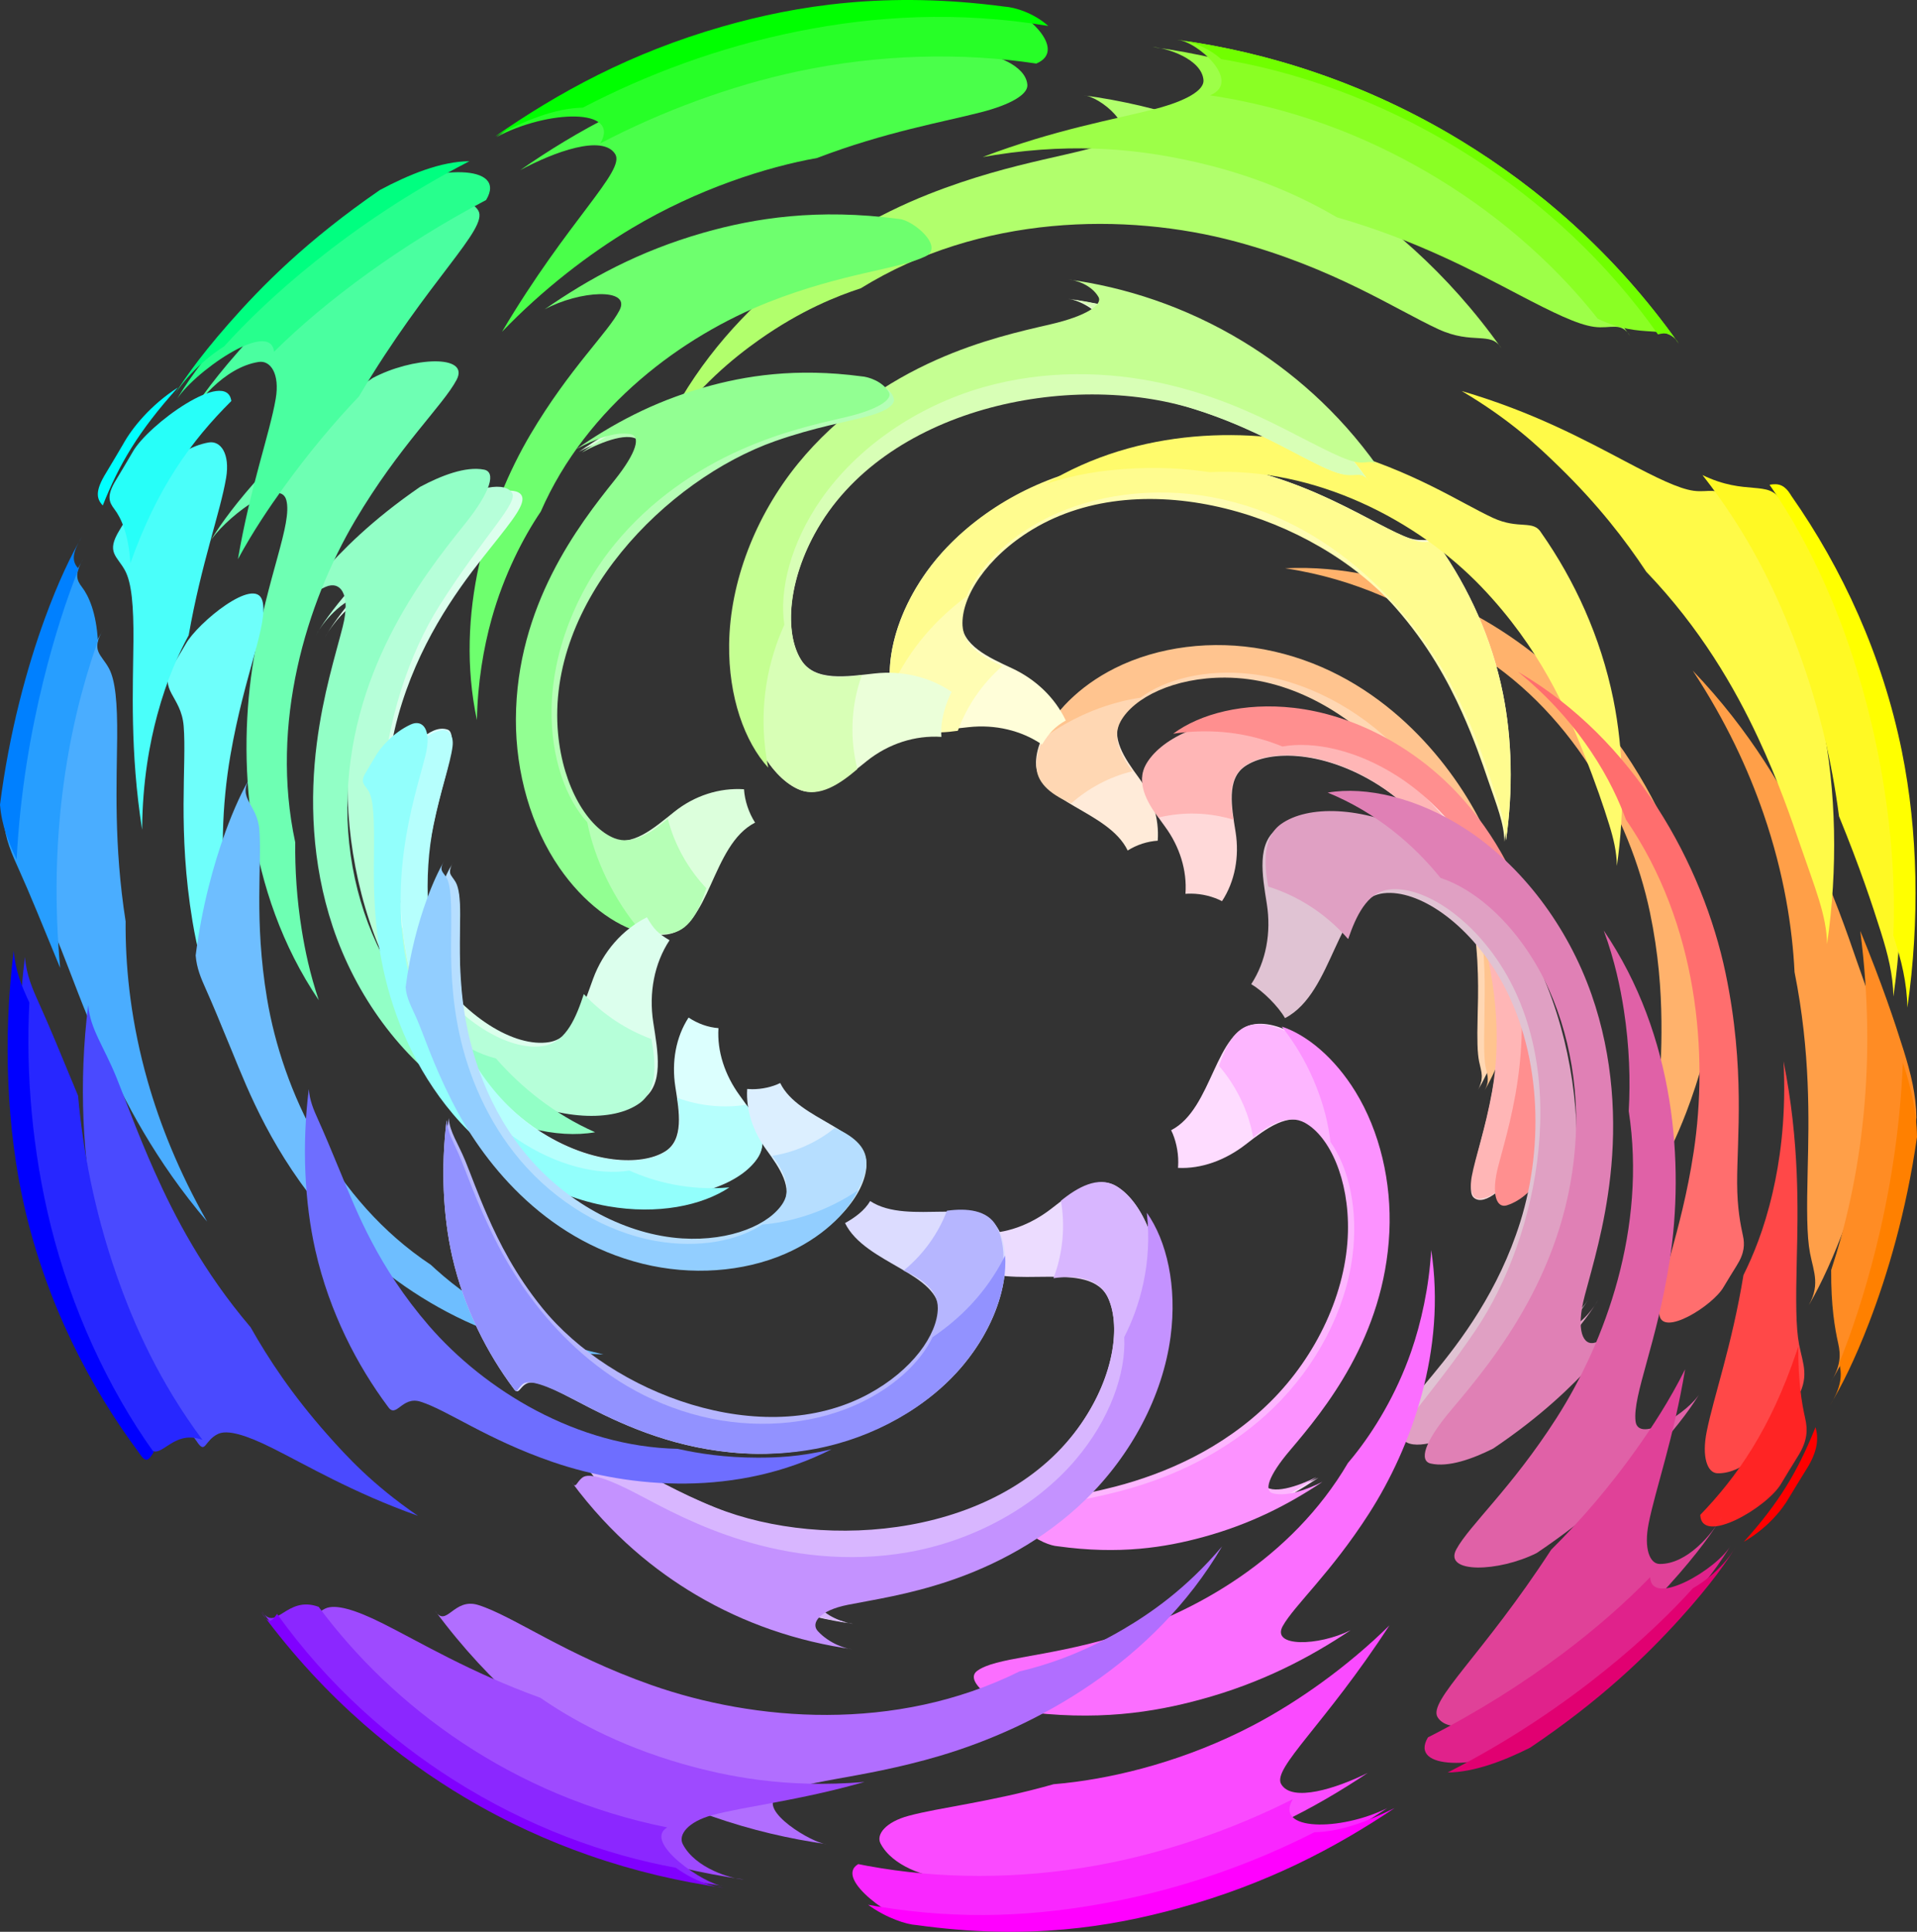<?xml version="1.0" encoding="utf-8"?>
<!DOCTYPE svg PUBLIC "-//W3C//DTD SVG 1.1//EN" "http://www.w3.org/Graphics/SVG/1.1/DTD/svg11.dtd">
<svg version="1.1" id="Layer_1" xmlns="http://www.w3.org/2000/svg" xmlns:xlink="http://www.w3.org/1999/xlink" x="0px" y="0px"
	 viewBox="0 0 1554.966 1566.628" enable-background="new 0 0 1554.966 1566.628" xml:space="preserve">
<rect x="0" y="0" width="1554.966" height="1566.628" fill="#333333" stroke="none"/>
<g>
	<g>
		<g>
			<path fill="#FFEBD9" d="M939.083,681.788c1.346-18.032-4.503-36.264-15.523-51.334
				c-11.163-15.256-23.5-32.765-14.154-48.406c5.942-9.913,17.924-19.151,34.019-25.56
				c19.385-7.707,43.885-10.928,70.188-7.62c60.884,7.705,119.615,51.334,151.312,107.49
				c26.697,47.38,33.171,95.688,34.192,132.403c0.831,30.157-1.159,50.78,0.024,63.767
				c1.169,12.827,6.792,19.67-0.722,31.484c4.464-7.263,10.049-18.378,15.866-33.51
				c7.385-19.232,15.051-44.819,19.373-75.078c-0.258-16.283-6.019-31.579-14.893-55.455
				c-6.371-17.127-15.347-41.72-33.152-71.355c-20.241-33.662-52.612-72.085-100.118-97.36
				c-54.201-28.783-123.026-34.106-176.052-10.563c-42.834,19.068-68.616,52.657-69.106,77.502
				c-0.548,32.376,58.669,38.893,74.382,71.547c7.339-4.664,16.111-7.462,24.351-7.957
				C939.074,681.786,939.079,681.787,939.083,681.788z"/>
			<path fill="#FFD7B3" d="M918.643,625.453c-9.299-12.172-16.944-27.101-9.707-40.352
				c10.553-19.252,43.148-35.769,84.981-35.589c100.967,0.564,185.31,104.694,200.442,194.042
				c5.713,33.862,4.687,61.878,4.18,82.629c-0.4,16.374-0.231,27.558,1.252,34.755
				c1.706,8.297,4.717,14.182-1.738,24.329c4.455-7.248,10.029-18.341,15.834-33.442
				c7.37-19.193,15.021-44.727,19.333-74.925c-0.217-13.431-5.359-25.895-11.901-44.902
				c-4.338-12.603-9.862-28.765-18.737-48.354c-10.075-22.227-24.511-48.749-47.734-75.109
				c-58.665-66.49-181.118-105.842-262.685-56.795c-33.74,20.346-52.274,49.363-51.485,70.228
				c0.576,14.614,14.348,23.497,28.262,29.547c13.516-12.062,31.174-21.67,49.692-26.067
				C918.636,625.45,918.64,625.452,918.643,625.453z"/>
			<path fill="#FFC48F" d="M925.086,565.805c19.934-14.843,52.706-23.462,89.764-19.206
				c43.261,5,87.457,27.76,120.395,62.299c30.608,32.137,49.379,71.238,59.016,107.812
				c8.985,34.153,10.175,64.329,10.049,88.451c-0.171,31.251-1.33,50.337,0.861,60.626
				c1.405,6.586,3.538,11.45-1.732,19.737c4.511-7.34,10.156-18.574,16.035-33.866
				c7.463-19.437,15.211-45.295,19.578-75.876c-0.182-11.455-3.611-21.923-8.008-35.034
				c-5.82-17.349-13.559-43.784-32.773-79.538c-27.142-50.446-84.013-117.751-172.762-134.548
				c-42.282-7.962-86.317-2.261-121.129,15.193c-29.72,14.925-50.408,36.767-58.871,57.376
				c26.322-19.613,55.469-29.893,79.566-33.418C925.079,565.81,925.083,565.808,925.086,565.805z"/>
			<path fill="#FFB26C" d="M1190.637,525.394c83.184,48.318,131.522,137.325,147.677,214.388
				c14.143,67.663,8.072,117.94,8.218,149.495c0.083,18.032,2.453,29.489,4.148,37.314
				c1.26,5.826,1.258,12.157-4.495,21.2c6.063-9.866,13.65-24.964,21.552-45.518
				c10.031-26.124,20.445-60.879,26.315-101.982c-0.196-12.473-2.915-23.915-6.736-36.203
				c-4.679-15.042-11.325-34.655-22.211-61.826c-14.417-35.956-37.177-89.137-87.759-142.03
				c-54.895-57.328-143.157-103.693-234.919-99.391c29.954,4.595,55.415,12.649,76.866,21.751
				c30.208,12.828,54.05,28.665,71.321,42.788C1190.621,525.385,1190.629,525.389,1190.637,525.394z"/>
			<path fill="#FF9F48" d="M1455.653,788.384c13.009,65.03,11.627,119.579,10.651,160.036
				c-0.774,32.03-0.805,53.864,1.89,67.844c3.043,15.806,9.022,26.639-2.92,45.41
				c8.095-13.171,18.224-33.328,28.772-60.768c13.392-34.877,27.294-81.275,35.131-136.148
				c-0.398-24.966-10.199-48.242-22.796-84.722c-8.406-24.34-19.205-55.738-37.016-93.611
				c-20.178-42.883-49.459-93.714-96.309-142.58c26.851,40.8,44.87,79.725,57.335,115.835
				c17.029,49.377,23.515,93.573,25.253,128.664C1455.647,788.358,1455.65,788.371,1455.653,788.384z"/>
			<path fill="#FF8C24" d="M1485.341,1029.992c-0.177,29.085,2.998,47.418,5.717,59.478
				c1.99,8.836,2.363,18.108-6.229,31.614c8.824-14.358,19.867-36.332,31.366-66.246
				c14.599-38.021,29.755-88.602,38.298-148.421c-0.281-18.762-4.514-35.968-10.402-54.719
				c-7.273-23.152-17.532-53.92-35.132-96.748c7.04,55.159,6.986,104.127,2.786,147.794
				c-4.892,50.74-15.059,92.706-26.402,127.248C1485.341,1029.993,1485.341,1029.992,1485.341,1029.992z"/>
			<path fill="#FF8000" d="M1491.812,1105.539c2.511,8.766,2.043,19.188-7.451,34.103
				c8.944-14.553,20.136-36.825,31.79-67.144c14.796-38.535,30.157-89.801,38.814-150.429
				c-0.287-20.882-4.734-39.827-11.443-60.36c-2.398,57.256-11.239,107.885-21.923,150.756
				c-9.65,38.67-20.231,69.367-29.791,93.079C1491.81,1105.543,1491.811,1105.541,1491.812,1105.539z"/>
		</g>
		<g>
			<path fill="#FFFED9" d="M864.499,584.278c-8.711-18.442-24.368-33.349-43.423-42.234
				c-19.37-9.024-41.146-18.695-41.355-38.452c-0.236-27.248,27.988-64.796,75.471-86.458
				c59.094-26.891,136.589-21.67,198.012,10.456c53.904,28.247,90.822,71.697,113.87,109.932
				c20.294,33.694,30.467,61.739,37.683,81.266c10.024,27.149,16.541,44.403,16.852,62.643
				c5.802-40.438,4.975-82.143-2.557-119.366c-9.051-44.641-27.779-85.169-51.533-119.072
				c-5.061-8.603-12.09-2.723-23.854-6.444c-13.437-4.257-32.589-16.465-62.459-30.602
				c-36.289-17.165-85.983-35.021-145.627-33.462c-71.534,1.923-144.269,36.253-183.658,90.784
				c-16.883,23.41-26.637,48.351-29.43,70.704c-2.293,18.436,0.241,34.47,6.735,44.962
				c10.44,16.812,34.721,13.175,56.417,10.769c21.404-2.365,42.735,2.572,59.594,14.101
				c5.272-8.84,10.432-14.549,19.273-19.523C864.507,584.28,864.503,584.279,864.499,584.278z"/>
			<path fill="#FFFDB3" d="M813.116,540.067c-15.766-6.87-31.487-16.547-32.371-32.742
				c-1.217-22.978,19.253-55.227,56.701-77.932c90.909-54.963,228.416-11.455,294.568,63.414
				c26.172,29.664,42.46,59.601,53.811,84.733c10.002,22.155,16.204,40.451,21.079,54.706
				c7.342,21.47,13.142,35.438,13.402,50.406c5.772-40.23,4.95-81.719-2.543-118.752
				c-9.004-44.412-27.635-84.731-51.267-118.46c-4.341-7.381-9.125-3.963-16.939-4.87
				c-7.466-0.869-18.286-5.915-33.838-14.089c-19.756-10.386-46.025-25.004-81.493-36.448
				c-95.771-30.837-238.954-2.9-292.615,93.549c-21.978,39.621-23.461,79.057-10.321,98.38
				c9.192,13.469,28.179,13.14,45.642,10.679c7.123-19.509,19.435-37.908,36.18-52.574
				C813.113,540.068,813.114,540.068,813.116,540.067z"/>
			<path fill="#FFFC8F" d="M783.958,483.7c9.137-22.655,31.864-46.756,64.633-63.319
				c38.473-19.414,87.292-25.909,134.325-17.199c98.921,18.415,162.715,93.496,193.111,150.12
				c21.481,40.066,30.08,69.772,36.576,89.216c4.897,14.66,8.745,26.276,8.962,38.944
				c5.801-40.433,4.975-82.131-2.556-119.35c-9.049-44.636-27.774-85.159-51.525-119.057
				c-3.543-6.021-7.069-3.218-13.507-3.589c-9.848-0.577-27.424-10.463-56.133-25.195
				c-23.549-12.079-53.439-26.004-91.038-34.52c-40.204-9.09-87.217-10.847-133.788,2.046
				c-50.289,13.955-94.865,44.477-122.13,83.019c-23.174,32.809-32.141,67.972-28.377,94.136
				c15.732-34.505,38.566-58.197,61.446-75.253C783.958,483.699,783.958,483.7,783.958,483.7z"/>
			<path fill="#FFFB6C" d="M981.093,382.913c85.901-4.169,168.87,39.138,220.561,93.062
				c47.684,49.809,69.123,100.057,82.681,134.091c10.215,25.663,16.436,44.186,20.839,58.331
				c3.587,11.529,6.162,22.205,6.359,33.82c6.57-45.791,5.634-93.016-2.894-135.168
				c-10.249-50.551-31.456-96.445-58.354-134.837c-6.59-11.195-18.001-2.328-39.515-12.335
				c-26.549-12.36-65.274-38.516-126.536-55.386c-69.459-19.085-161.032-17.933-236.148,28.016
				c26.68-8.606,47.02-10.856,63.17-12.085c27.435-2.083,50.38-0.405,69.879,2.492
				C981.12,382.913,981.107,382.913,981.093,382.913z"/>
			<path fill="#FFFA48" d="M1335.374,463.694c43.995,45.898,71.535,93.763,90.492,134.219
				c16.736,35.735,26.851,65.388,34.733,88.359c11.794,34.378,21.025,56.135,21.429,79.343
				c8.763-61.073,7.514-124.058-3.86-180.277c-13.669-67.421-41.953-128.631-77.829-179.835
				c-6.705-11.401-14.274-5.782-26.66-7.514c-12.122-1.699-29.64-10.305-55.081-23.723
				c-32.192-16.978-75.156-40.316-132.91-57.124c39.267,23.223,61.958,44.787,79.171,61.559
				c31.552,30.755,53.475,59.247,70.553,85.036C1335.399,463.724,1335.387,463.709,1335.374,463.694z"/>
			<path fill="#FFF924" d="M1491.703,661.961c17.047,41.665,26.92,71.579,33.977,93.924
				c5.689,18.021,9.833,34.419,10.137,52.279c9.789-68.222,8.394-138.579-4.312-201.379
				c-15.269-75.313-46.864-143.688-86.938-200.885c-10.077-17.117-28.185-3.465-63.611-20.632
				c36.574,46.582,58.046,91.282,73.56,131.154c20.494,52.711,31.455,101.499,37.197,145.575
				C1491.71,661.985,1491.706,661.973,1491.703,661.961z"/>
			<path fill="#FFFF00" d="M1535.75,758.662c6.608,20.009,11.061,38.299,11.4,58.452
				c10.1-70.391,8.661-142.985-4.449-207.781c-15.755-77.708-48.354-148.256-89.703-207.272
				c-5.58-9.495-10.846-10.104-17.637-8.934c70.633,101.243,105.339,248.879,100.391,365.56
				C1535.752,758.678,1535.751,758.67,1535.75,758.662z"/>
		</g>
		<g>
			<path fill="#FFD9D9" d="M966.161,724.713c8.87,0.074,17.767,2.315,25.07,6.098
				c10.472-15.951,14.185-36.11,11.011-56.099c-3.206-20.148-7.578-42.81,7.608-53.263
				c9.544-6.55,24.417-9.605,41.642-8.34c20.96,1.552,44.525,9.412,66.967,23.71
				c52.403,33.438,87.383,97.208,95.169,160.298c6.492,52.894-4.085,97.398-12.484,128.765
				c-6.647,24.817-10.635,40.792-5.838,45.238c9.17,8.394,28.206-11.494,33.345-20.605
				c2.853-4.787,3.679-6.054,7.208-11.791c7.947-12.496,2.001-19.735,0.765-33.303
				c-1.25-13.736,0.854-35.549-0.026-67.444c-1.081-38.831-7.932-89.923-36.17-140.03
				c-33.527-59.387-95.644-105.525-160.036-113.668c-27.818-3.497-53.729-0.087-74.23,8.065
				c-17.021,6.779-29.692,16.55-35.976,27.035c-9.883,16.543,3.163,35.059,14.969,51.193
				c11.654,15.936,17.839,35.216,16.416,54.287c-0.001-0.065,3.457-0.154,4.571-0.146
				C966.148,724.714,966.154,724.713,966.161,724.713z"/>
			<path fill="#FFB6B6" d="M944.37,661.97c18.412-3.616,37.795-2.832,56.118,2.82
				c-3.077-16.221-3.851-34.12,8.549-43.176c17.99-13.093,55.04-13.007,92.796,5.522
				c92.326,45.452,123.707,173.014,108.554,257.527c-5.605,31.18-13.712,53.919-16.588,69.41
				c-2.09,11.287,1.005,18.074,5.662,18.044c12.932-0.128,24.569-14.143,29.038-22.068
				c2.854-4.789,3.68-6.054,7.21-11.793c6.838-10.751,3.647-16.988,1.84-25.781
				c-1.57-7.628-1.749-19.481-1.325-36.834c0.537-21.991,1.622-51.68-4.436-87.562
				c-16.046-94.671-105.439-204.98-212.407-205.55c-44.315-0.179-78.837,17.327-90.006,37.723
				c-7.66,14.041,0.448,29.854,10.302,42.751c2.677-0.563,3.325-0.756,4.667-1.022
				C944.353,661.978,944.361,661.974,944.37,661.97z"/>
			<path fill="#FF8F8F" d="M956.444,594.357c34.627-4.133,62.43,2.357,83.799,11.028
				c25.715-4.539,60.305,3.002,92.984,23.868c38.39,24.55,69.498,65.345,85.996,111.436
				c15.293,42.801,17.358,86.169,13.402,123.084c-3.677,34.207-11.812,61.034-17.146,81.222
				c-6.369,24.122-1.3,34.989,6.744,32.511c12.345-3.823,21.995-14.329,25.8-21.073
				c2.976-4.993,3.839-6.316,7.52-12.301c5.755-9.05,3.425-14.361,1.891-21.553
				c-2.392-11.235-1.126-32.077-0.941-66.201c0.138-26.34-1.164-59.291-10.976-96.584
				c-10.524-39.937-31.023-82.632-64.446-117.722c-35.967-37.713-84.227-62.562-131.464-68.019
				c-40.464-4.645-76.245,4.768-98.008,20.976c2.692-0.357,3.46-0.514,4.827-0.672
				C956.433,594.357,956.439,594.357,956.444,594.357z"/>
			<path fill="#FF6E6E" d="M1236.647,549.234c25.771,22.006,42.222,42.949,53.32,59.384
				c15.427,22.858,23.648,41.88,28.915,56.036c58.808,85.578,66.858,190.705,54.944,269.43
				c-10.323,68.003-30.052,110.039-27.89,131.707c1.974,19.155,43.652-7.007,52.186-22.128
				c4.175-7.007,5.388-8.865,10.553-17.262c6.56-10.311,6.562-17.529,5.125-24.171
				c-1.933-8.921-4.635-21.984-4.73-42.542c-0.166-35.977,6.755-93.3-9.368-170.446
				c-18.417-87.865-73.526-189.348-168.367-244.441c2.969,2.459,3.832,3.166,5.313,4.434
				C1236.646,549.235,1236.646,549.235,1236.647,549.234z"/>
			<path fill="#FF4848" d="M1447.022,867.964c1.398,42.331-3.577,74.878-9.045,98.726
				c-7.079,30.839-16.253,52.172-23.781,67.383c-9.283,56.726-24.06,98.317-29.8,126.783
				c-4.198,20.859,0.585,33.64,8.637,33.909c22.386,0.665,43.096-24.339,50.917-38.211
				c4.928-8.271,6.359-10.463,12.456-20.373c12.037-18.921,6.009-29.838,2.941-45.768
				c-2.718-14.091-2.686-36.098-1.906-68.385c0.984-40.781,2.378-95.767-10.733-161.318
				c0.187,4.06,0.244,5.22,0.31,7.259C1447.02,867.967,1447.021,867.966,1447.022,867.964z"/>
			<path fill="#FF2424" d="M1457.276,1096.139c-21.308,63.242-48.717,101.933-78.11,132.368
				c0.988,25.273,54.875-6.288,65.787-25.619c5.228-8.773,6.746-11.099,13.213-21.612
				c8.427-13.247,8.06-22.34,6.107-31.005c-2.668-11.828-5.783-29.809-5.61-58.337
				c-0.925,2.784-1.084,3.296-1.392,4.214C1457.273,1096.145,1457.274,1096.142,1457.276,1096.139z"/>
			<path fill="#FF0000" d="M1471.702,1159.722c-13.903,34.11-28.952,59.343-57.196,90.599
				c17.932-10.328,30.621-24.99,36.883-36.102c5.44-9.129,7.019-11.549,13.75-22.49
				c9.562-15.023,10.034-25.519,7.505-34.347C1472.011,1158.938,1471.909,1159.213,1471.702,1159.722z"/>
		</g>
		<g>
			<path fill="#EBFFD9" d="M763.424,592.417c0.047-10.066,4.142-23.027,8.477-31.327
				c-17.712-12.123-40.055-17.424-62.497-14.933c-22.794,2.538-48.267,6.688-59.485-10.729
				c-6.949-10.825-9.815-27.515-7.654-46.777c2.636-23.38,12.536-49.581,29.93-74.292
				c40.648-57.654,116.672-94.644,191.97-97.412c62.924-2.267,115.625,16.186,154.157,34.145
				c31.77,14.816,52.159,27.744,66.467,32.288c12.509,3.966,19.912-2.36,25.234,6.532
				c-31.388-44.278-68.755-75.97-105.801-98.562c-46.221-28.161-94.527-43.204-137.945-49.038
				c8.186,0.497,31.179,11.959,24.756,21.068c-5.373,7.551-25.425,10.864-55.478,18.13
				c-37.31,9.026-87.589,24.085-135.771,60.873c-57.76,44.164-99.044,115.488-100.667,185.195
				c-0.672,29.796,5.513,56.837,16.187,77.669c8.783,17.118,20.33,29.453,32.107,34.705
				c18.93,8.411,38.119-8.739,55.812-22.869c17.424-13.904,39.007-20.921,60.391-19.494
				c-0.072,0.002-0.193-3.913-0.188-5.175C763.427,592.415,763.426,592.416,763.424,592.417z"/>
			<path fill="#D8FFB6" d="M694.18,618.094c-4.778-23.025-3.323-47.772,4.911-70.556
				c-18.426,2.645-38.456,3.16-48.292-10.927c-14.023-20.155-12.825-61.63,9.929-103.514
				C716.401,330.93,867.432,299.943,969.099,331.934c37.735,11.899,65.737,27.295,86.805,38.277
				c16.606,8.656,28.153,14.04,36.124,14.969c8.308,0.965,13.346-2.802,17.927,4.857
				c-31.378-44.26-68.734-75.94-105.768-98.522c-46.205-28.149-94.496-43.186-137.899-49.016
				c7.102,0.428,24.259,5.742,25.919,16.44c0.732,4.849-7.32,10.443-21.56,14.336
				c-18.968,5.18-47.194,9.775-81.91,22c-94.581,33.359-199.396,139.683-188.748,254.433
				c4.4,46.788,26.096,81.806,48.941,90.894c15.962,6.319,32.513-4.926,46.531-16.91
				c-0.722-3.225-0.955-3.964-1.29-5.568C694.174,618.114,694.177,618.104,694.18,618.094z"/>
			<path fill="#C5FF92" d="M622.017,616.595c-7.521-45.643,1.972-82.81,14.207-109.982
				c-4.271-28.181,5.133-66.185,29.887-101.791c29.143-41.856,77.07-75.238,131.37-90.76
				c50.341-14.357,101.334-12.838,145.033-3.262c40.902,8.98,73.497,23.938,99.195,36.978
				c31.387,15.932,50.599,26.726,61.342,27.309c7.01,0.373,10.785-2.802,14.618,3.604
				c-32.328-45.603-70.815-78.245-108.97-101.513c-47.605-29.004-97.358-44.497-142.076-50.505
				c6.002,0.365,18.777,4.374,24.388,14.143c3.575,6.255-9.709,15.441-38.757,22.159
				c-24.648,5.699-56.77,12.863-92.942,28.953c-38.815,17.282-79.744,44.443-111.99,83.993
				c-34.75,42.672-55.216,96.141-55.896,146.522c-0.546,42.697,12.574,79.159,31.705,100.086
				c-0.611-3.338-0.834-4.254-1.112-5.927C622.019,616.601,622.018,616.598,622.017,616.595z"/>
			<path fill="#B1FF6C" d="M538.937,351.947c27.91-38.954,55.929-61.577,76.79-76.33
				c33.963-24.005,63.032-35.443,82.556-41.854c96.467-59.731,214.529-61.944,304.335-37.787
				c79.293,21.378,129.589,55.022,164.074,70.978c27.987,12.94,42.666,1.31,51.135,15.46
				c-43.616-61.524-95.541-105.561-147.018-136.952c-64.226-39.129-131.35-60.031-191.681-68.135
				c12.985,0.792,44.384,26.832,25.19,36.116c-25.696,12.368-79.508,15.743-151.233,44.088
				c-81.938,32.429-174.5,99.501-219.171,201.642c2.836-4.116,3.585-5.208,5.025-7.226
				C538.939,351.947,538.938,351.947,538.937,351.947z"/>
			<path fill="#9DFF48" d="M807.282,125.643c68.771-10.678,120.087-3.275,155.802,4.287
				c57.9,12.28,97.445,32.296,121.43,46.331c63.942,18.34,111.584,43.971,147.311,62.659
				c28.262,14.782,47.732,24.303,61.205,26.143c13.728,1.87,22.003-4.633,29.366,7.685
				c-49.9-70.384-109.305-120.763-168.198-156.673c-73.478-44.763-150.271-68.673-219.292-77.944
				c11.487,0.694,40.038,9.769,41.304,26.958c0.562,8.125-14.127,16.774-39.089,23.237
				c-32.998,8.537-81.462,16.701-139.964,39.022C802.937,126.334,804.441,126.086,807.282,125.643
				C807.281,125.643,807.282,125.643,807.282,125.643z"/>
			<path fill="#8AFF24" d="M989.731,78.625c70.724,11.85,128.848,37.187,176.26,65.965
				c56.542,34.348,99.682,75.471,130.027,113.888c36.842,17.719,55.426,2.979,65.668,20.135
				c-52.372-73.882-114.722-126.766-176.537-164.463c-77.123-46.991-157.726-72.094-230.173-81.829
				c15.985,0.977,53.049,33.976,26.569,45.013c5.544,0.853,6.408,0.996,8.218,1.299
				C989.752,78.63,989.741,78.627,989.731,78.625z"/>
			<path fill="#71FF00" d="M997.915,49.197c65.092,11.773,133.665,38.046,196.724,78.773
				c56.234,36.348,109.104,84.618,150.188,143.194c6.648-1.58,11.502-1.56,16.828,7.414
				c-52.377-73.88-114.731-126.76-176.547-164.453c-77.126-46.986-157.731-72.084-230.178-81.815
				c8.813,0.529,23.935,5.249,35.549,15.607c5.005,0.837,5.79,0.984,7.442,1.282
				C997.918,49.198,997.917,49.198,997.915,49.197z"/>
		</g>
		<g>
			<path fill="#DCFFDC" d="M603.482,640.061c-20-1.334-40.185,5.231-56.48,18.235
				c-16.547,13.215-34.495,29.253-52.199,21.384c-11.015-4.914-21.814-16.452-30.029-32.463
				c-9.983-19.485-15.767-44.776-15.136-72.644c1.521-65.196,40.136-131.9,94.157-173.203
				c45.063-34.404,92.085-48.486,126.977-56.928c28.106-6.796,46.857-9.895,51.881-16.956
				c6.006-8.521-15.499-19.238-23.155-19.703c-52.785-7.024-93.637-0.586-127.028,8.955
				c-41.843,11.973-74.257,29.825-102.831,49.641c19.835-10.715,50.174-19.207,50.874-7.136
				c0.376,7.214-11.001,20.482-28.189,42.379c-20.467,26.082-47.365,63.808-61.864,115.203
				c-16.568,58.869-11.169,128.94,21.176,180.577c25.674,40.904,63.65,63.964,89.46,60.37
				c35.188-4.998,35.601-72.452,71.387-90.647c-5.205-8.12-8.395-17.866-8.993-27.077
				C603.487,640.052,603.485,640.056,603.482,640.061z"/>
			<path fill="#B6FFB6" d="M541.696,663.974c-13.069,11.172-28.499,21.657-43.381,15.77
				c-21.299-8.468-41.53-41.109-45.638-84.727c-9.943-106.98,87.767-206.127,175.954-237.237
				c32.371-11.401,58.691-15.686,76.381-20.515c13.281-3.63,20.793-8.843,20.113-13.365
				c-1.541-9.973-17.538-14.93-24.158-15.33c-52.601-6.999-93.312-0.584-126.587,8.924
				c-41.698,11.931-73.999,29.721-102.474,49.469c16.578-8.952,39.562-17.854,47.285-8.748
				c5.766,6.869-18.752,29.87-50.921,80.612c-44.319,69.994-65.42,196.505-2.426,274.731
				c25.483,31.57,57.865,47.445,79.287,43.121c15.151-3.085,22.494-20.028,27.797-36.377
				c-14.011-14.69-25.759-34.587-31.239-56.348C541.691,663.96,541.694,663.967,541.696,663.974z"/>
			<path fill="#92FF92" d="M476.362,666.811c-17.477-19.123-29.461-52.435-28.96-91.441
				c0.623-46.023,19.321-94.866,51.065-133.844c29.456-36.125,66.843-60.935,102.296-76.72
				c33.041-14.697,62.38-21.24,84.894-26.446c26.531-6.137,38.665-14.527,35.401-20.241
				c-5.125-8.923-16.792-12.584-22.272-12.917c-53.098-7.065-94.193-0.589-127.782,9.008
				c-42.092,12.044-74.698,30.001-103.441,49.936c14.269-7.707,31.147-14.433,43.859-12.091
				c8.142,1.516,5.653,14.153-12.987,37.469c-29.004,36.267-79.525,101.505-79.976,193.6
				c-0.177,43.618,12.339,87.395,35.433,120.801c19.465,28.118,44.501,46.723,66.947,52.537
				c-23.618-27.081-38.847-60.929-44.469-89.647C476.366,666.814,476.364,666.813,476.362,666.811z"/>
			<path fill="#6EFF6E" d="M438.624,414.906c37.609-86.005,115.545-142.484,184.538-169.791
				c60.394-23.869,105.706-26.711,127.345-37.124c16.163-7.817-10.27-29.742-21.201-30.409
				c-66.032-8.786-117.138-0.733-158.909,11.202c-52.345,14.978-92.894,37.31-128.639,62.1
				c28.329-15.298,70.251-17.793,60.809,0.634c-9.399,18.242-40.604,47.168-72.306,100.788
				c-35.017,59.292-61.66,145.824-43.407,231.644c0.531-30.172,5.377-58.532,11.921-82.052
				c9.965-35.776,25.794-66.258,39.845-86.98C438.621,414.914,438.623,414.91,438.624,414.906z"/>
			<path fill="#4AFF4A" d="M662.803,128.112c55.718-21.259,101.875-29.035,133.305-37.165
				c23.776-6.155,37.769-14.39,37.237-22.128c-1.199-16.367-28.387-25.012-39.323-25.674
				C708.579,31.776,642.451,42.197,588.4,57.641c-67.733,19.381-120.201,48.277-166.455,80.355
				c27.435-14.811,66.89-29.226,77.062-13.048c8.494,13.673-38.076,53.36-91.809,144.119
				c32.924-34.267,70.562-63.265,105.392-84.055c53.334-31.811,108.93-49.508,150.193-56.891
				C662.79,128.118,662.796,128.115,662.803,128.112z"/>
			<path fill="#27FF27" d="M840.578,51.547c26.562-11.073-10.608-44.169-26.636-45.149
				C719.474-6.172,646.36,5.35,586.6,22.425c-74.887,21.428-132.898,53.377-184.038,88.843
				c41.454-22.365,101.395-24.028,84.378,5.006c49.775-26.026,105.755-46.776,159.704-58.274
				c67.176-14.294,134.442-15.443,193.952-6.448C840.591,51.55,840.585,51.549,840.578,51.547z"/>
			<path fill="#00FF00" d="M850.303,21.036c-11.691-10.427-26.913-15.178-35.785-15.71
				c-94.8-12.61-168.171-1.045-228.14,16.093c-75.149,21.506-133.363,53.57-184.68,89.162
				c23.121-12.467,48.447-22.923,71.055-23.284c50.746-26.438,109.736-48.915,174.428-61.871
				c62.58-12.512,129.366-16.617,203.117-4.391C850.299,21.036,850.301,21.036,850.303,21.036z"/>
		</g>
		<g>
			<path fill="#E0C3D3" d="M1042.347,825.66c39.933-20.655,41.447-96.823,80.144-101.281
				c27.905-3.134,68.009,23.667,94.176,69.079c33.058,57.492,36.407,133.855,16.497,197.47
				c-17.509,55.822-48.059,96.342-71.287,124.343c-19.593,23.614-32.581,37.869-32.633,45.937
				c-0.012,13.068,32.803,5.391,54.466-5.489c35.714-24.024,58.988-46.56,76.168-65.477
				c16.433-18.107,24.929-30.54,29.259-37.833c-5.962,10.645-27.727,33.901-38.855,24.433
				c-5.613-4.837-1.272-23.101,6.389-51.465c9.706-35.944,22.183-87.062,15.181-148.125
				c-8.415-72.959-48.138-147.21-108.571-186.642c-25.918-16.884-53.246-26.316-77.65-28.387
				c-20.074-1.692-37.466,1.665-48.717,9.148c-17.832,11.895-13.067,38.214-9.352,61.578
				c3.684,23.227-0.506,46.666-12.634,65.163c9.478,5.593,21.889,17.93,27.401,27.54
				C1042.333,825.656,1042.34,825.658,1042.347,825.66z"/>
			<path fill="#E0A0C3" d="M1093.559,761.541c6.329-18.546,15.21-37.384,32.139-40.003
				c23.969-3.666,58.924,15.899,85.499,52.203c65.82,90.135,37.14,228.853-14.17,304.86
				c-37.464,55.429-65.436,80.201-59.461,88.243c7.804,10.393,33.248,1.619,51.675-7.632
				c36.256-24.387,59.883-47.265,77.324-66.469c16.682-18.381,25.308-31.003,29.704-38.407
				c-5.267,9.407-18.894,25.906-34.303,26.371c-5.527,0.148-9.339-7.612-6.97-20.671
				c3.27-17.978,12.779-44.455,19.488-80.86c18.174-98.863-17.375-249.091-125.759-303.51
				c-44.4-22.225-88.174-22.675-109.595-7.399c-14.727,10.539-13.976,31.629-10.391,50.736
				c23.46,7.306,46.405,21.46,64.808,42.549C1093.55,761.55,1093.554,761.546,1093.559,761.541z"/>
			<path fill="#E080B5" d="M1168.492,711.965c26.046,8.535,54.148,32.151,75.183,66.369
				c24.902,40.566,36.932,92.313,34.492,143.103c-5.238,107.15-66.159,180.767-100.993,221.945
				c-22.531,26.643-25.962,41.358-16.659,43.501c14.411,3.291,34.001-3.792,50.674-12.165
				c38.563-25.942,63.693-50.277,82.243-70.702c17.742-19.551,26.916-32.975,31.588-40.847
				c-4.568,8.155-16.148,20.795-31.022,25.592c-9.75,3.129-16.082-9.543-8.52-38.132
				c6.347-23.972,16.145-55.893,20.725-96.706c4.933-44.086,2.774-95.988-15.222-147.376
				c-19.433-55.387-56.438-104.606-102.371-134.389c-39.121-25.328-80.676-34.652-111.659-29.383
				c39.078,16.033,69.401,41.768,91.505,69.164C1168.468,711.947,1168.48,711.956,1168.492,711.965z"/>
			<path fill="#E061A7" d="M1321.158,901.149c14.5,94.539-18.654,186.464-58.7,248.996
				c-36.251,56.549-70.545,86.82-81.129,106.241c-10.78,19.888,34.216,18.607,65.162,3.065
				c44.859-30.178,74.091-58.486,95.668-82.247c20.639-22.743,31.309-38.358,36.744-47.516
				c-8.489,15.153-50.068,41.796-52.25,22.8c-2.36-21.172,17.201-62.646,27.67-129.945
				c12.101-78.021,4.648-182.518-53.448-267.895c9.036,24.627,13.525,46.505,16.301,64.437
				c4.546,29.408,5.363,57.214,3.973,81.968C1321.151,901.086,1321.155,901.118,1321.158,901.149z"/>
			<path fill="#E04198" d="M1258.277,1256.708c-55.561,85.517-100.265,122.781-92.153,135.928
				c9.918,15.886,48.133,3.202,75.216-10.397c52.624-35.401,86.916-68.608,112.229-96.481
				c24.212-26.68,36.73-44.999,43.107-55.743c-7.741,13.83-28.144,38.612-50.527,38.295
				c-8.008-0.143-12.91-12.57-8.819-33.014c5.606-27.962,20.257-68.915,29.558-124.879
				c-12.693,25.446-27.049,47.286-39.748,65.133c-20.939,29.419-44.489,57.086-68.838,81.122
				C1258.294,1256.685,1258.285,1256.697,1258.277,1256.708z"/>
			<path fill="#E0228B" d="M1158.267,1408.964c-15.847,26.552,40.636,26.199,80.103,6.379
				c56.145-37.769,92.732-73.198,119.74-102.937c25.833-28.466,39.189-48.011,45.994-59.475
				c-10.826,19.32-64.494,51.145-65.583,26.101c-19.968,20.652-44.358,41.976-70.732,61.784
				c-31.643,23.758-68.662,47.413-109.514,68.141C1158.273,1408.959,1158.27,1408.961,1158.267,1408.964z"/>
			<path fill="#E10071" d="M1174.255,1437.452c21.303-0.249,45.057-9.181,66.882-20.147
				c56.807-38.214,93.827-74.062,121.153-104.151c26.137-28.801,39.65-48.576,46.534-60.173
				c-6.043,10.805-18.246,25.007-35.587,35.004c-17.047,18.871-40.406,41.805-71.909,67.134
				c-33.641,27.029-75.743,56.171-127.063,82.322C1174.261,1437.444,1174.258,1437.448,1174.255,1437.452z"/>
		</g>
		<g>
			<path fill="#FEDCFF" d="M955.732,942.531c-0.007,1.127-0.131,4.572-0.199,4.575
				c19.058,0.95,38.679-6.335,55.059-19.116c16.307-12.732,34.854-26.659,50.705-16.978
				c10.157,6.222,19.373,18.894,25.583,35.643c7.516,20.304,10.235,45.678,6.391,72.659
				c-8.951,62.498-53.351,120.963-107.928,153.972c-44.791,27.049-88.038,35.524-118.797,41.229
				c-23.655,4.387-38.984,8.336-39.767,14.735c-1.479,12.654,23.162,20.47,29.797,20.826
				c49.99,6.995,86.756,0.868,116.723-7.277c39.224-10.676,69.581-26.691,96.142-44.41
				c-18.451,9.147-46.309,15.307-46.038,4.231c0.209-6.986,11.447-19.167,28.279-39.391
				c19.926-23.946,46.009-58.587,60.883-106.219c16.898-54.233,13.907-119.208-14.268-168.03
				c-22.284-38.534-56.354-61.232-80.018-58.507c-32.932,3.889-34.303,68.607-68.316,86.098
				c3.693,7.384,5.829,17.152,5.77,25.972C955.734,942.54,955.733,942.535,955.732,942.531z"/>
			<path fill="#FDB6FF" d="M1015.526,917.476c0.308,1.401,0.413,2.121,0.97,4.912
				c12.893-10.526,28.625-19.247,42.073-11.78c19.807,11.041,35.829,45.465,34.8,88.531
				c-1.206,48.773-25.251,100.365-63.076,137.82c-38.783,38.351-85.881,58.265-125.584,68.604
				c-29.345,7.633-51.994,9.899-66.207,14.152c-9.983,2.993-13.92,9.164-11.385,13.541
				c6.469,11.105,22.787,15.842,28.538,16.149c49.846,6.974,86.506,0.865,116.387-7.256
				c39.111-10.646,69.381-26.614,95.867-44.283c-15.407,7.634-36.738,14.787-42.935,5.992
				c-4.854-6.964,18.964-27.708,50.421-74.244c43.034-63.74,66.765-179.794,11.72-255.022
				c-22.214-30.285-51.396-46.591-71.409-43.527c-14.15,2.191-21.598,17.905-26.914,33.377
				c11.906,13.77,22.112,32.179,26.734,53.031C1015.524,917.475,1015.525,917.475,1015.526,917.476z"/>
			<path fill="#FC92FF" d="M1078.489,920.805c0.217,1.516,0.254,2.169,0.629,5.195
				c14.944,21.029,22.882,55.152,17.867,93.146c-5.896,44.428-29.508,88.944-63.85,122.374
				c-31.556,30.683-68.678,49.751-102.431,61.119c-30.894,10.394-57.001,14.129-76.247,17.952
				c-21.385,4.253-28.05,13.77-22.521,19.771c8.679,9.395,21.042,13.32,25.844,13.579
				c50.468,7.059,87.584,0.873,117.838-7.351c39.599-10.78,70.246-26.948,97.06-44.838
				c-13.257,6.569-28.814,12.115-40.12,9.343c-7.277-1.799-4.26-13.631,13.845-34.947
				c27.963-32.911,76.471-91.682,80.573-176.984c1.911-40.421-7.69-81.573-27.503-113.831
				c-16.742-27.219-39.096-46.009-59.828-52.83c21.303,26.564,34.768,59.894,38.847,88.309
				C1078.491,920.809,1078.49,920.807,1078.489,920.805z"/>
			<path fill="#FB6EFF" d="M1098.063,1180.765c-1.345,1.67-1.972,2.433-4.703,5.684
				c-45.782,77.949-125.068,122.022-190.749,141.407c-55.702,16.413-95.154,16.242-109.995,27.186
				c-12.925,9.603,24.088,31.869,33.656,32.384c63.251,8.848,109.769,1.095,147.685-9.212
				c49.629-13.51,88.037-33.774,121.641-56.193c-26.469,13.113-64.605,13.83-55.122-3.304
				c9.328-16.766,38.897-42.812,70.054-91.388c34.399-53.686,62.782-132.516,50.388-213.549
				c-1.774,30.055-8.122,58.852-16.3,82.406c-12.13,34.895-30.249,64.262-46.525,84.523
				C1098.083,1180.728,1098.073,1180.746,1098.063,1180.765z"/>
			<path fill="#FA4AFF" d="M864.091,1446.039c-2.769,0.299-4.049,0.424-9.489,0.903
				c-51.462,14.613-91.851,18.674-117.714,25.659c-18.33,4.959-26.434,15.019-22.657,22.371
				c9.717,18.78,37.661,26.797,47.245,27.308c81.718,11.429,141.817,1.409,190.803-11.908
				c64.118-17.456,113.74-43.638,157.155-72.605c-25.452,12.601-61.46,24.157-70.223,9.075
				c-7.364-12.828,35.316-47.993,87.804-128.695c-33.994,33.426-73.627,61.614-110.262,80.88
				c-53.862,28.302-109.574,42.32-152.556,46.976C864.162,1446.014,864.127,1446.026,864.091,1446.039z"/>
			<path fill="#F927FF" d="M703.947,1513.224c-1.739-0.321-2.592-0.478-7.775-1.509
				c-20.575,12.167,31.459,47.01,45.43,47.766c90.083,12.605,156.334,1.564,210.335-13.113
				c70.683-19.239,125.386-48.097,173.248-80.026c-38.151,18.866-92.195,18.66-76.471-7.319
				c-49.033,24.843-104.345,43.731-158.05,53.548c-64.817,11.825-129.299,11.215-186.641,0.649
				C703.999,1513.222,703.973,1513.223,703.947,1513.224z"/>
			<path fill="#FF00FF" d="M711.054,1545.911c-1.541-0.26-2.29-0.381-6.944-1.223
				c15.175,10.991,31.357,16.033,39.147,16.443c90.701,12.69,157.554,1.402,212.381-13.548
				c71.726-19.586,127.491-49.008,175.585-81.309c-21.215,10.66-44.304,19.342-65.014,19.587
				c-48.236,24.547-104.45,45.157-166.384,56.881c-57.675,10.899-118.71,14.898-188.73,3.167
				C711.081,1545.911,711.068,1545.911,711.054,1545.911z"/>
		</g>
		<g>
			<path fill="#ECDCFF" d="M795.42,1000.007c-0.684,9.152-3.991,18.111-9.262,25.986
				c34.021,22.214,98.06-6.131,112.912,27.082c5.393,12.135,6.271,29.498,1.871,48.877
				c-5.294,23.262-18.04,48.275-37.933,70.635c-45.652,51.239-121.73,76.943-191.422,71.934
				c-56.627-4.111-100.712-24.375-132.43-40.797c-24.655-12.769-40.34-22.233-50.207-21.782
				c-9.863,0.465-10.079,13.252-15.58,4.633c31.134,42.148,65.707,69.434,96.486,87.721
				c19.908,11.82,39.541,20.59,58.323,27.157c21.898,7.651,43.275,12.529,63.766,15.421
				c-6.941-0.373-32.712-8.552-31.159-21.782c0.822-6.693,16.859-10.821,41.604-15.411
				c32.175-5.969,77.408-14.838,124.25-43.136c57.075-34.532,103.496-95.686,112.844-161.047
				c4.014-28.216,1.165-54.75-6.699-75.98c-6.497-17.512-16.138-30.76-26.761-37.263
				c-16.579-10.118-35.972,4.453-53.026,17.767c-17.13,13.365-37.649,20.979-57.58,19.984
				C795.42,1000.007,795.42,1000.007,795.42,1000.007z"/>
			<path fill="#D8B6FF" d="M860.544,973.797c3.53,19.743,1.827,42.181-6.004,62.747
				c17.067-2.295,35.837-0.571,43.514,14.426c11.393,22.342,6.128,63.823-20.763,103.08
				c-64.007,93.183-208.021,104.068-296.848,68.559c-31.394-12.569-53.695-26.239-70.359-34.269
				c-12.12-5.837-21.114-7.882-25.538-5.402c-7.015,3.94-6.293,10.849-11.036,3.41
				c31.114,42.122,65.664,69.392,96.425,87.67c19.896,11.814,39.517,20.579,58.288,27.143
				c21.884,7.648,43.248,12.524,63.728,15.414c-6.026-0.321-23.129-5.285-29.917-16.924
				c-2.66-4.588,1.458-11.058,11.916-14.195c14.89-4.458,38.623-6.832,69.374-14.827
				c41.609-10.83,90.975-31.689,131.635-71.875c39.657-39.249,64.879-93.321,66.16-144.45
				c1.093-45.15-15.693-81.246-36.455-92.833c-14.094-7.836-30.589,1.298-44.103,12.33
				C860.554,973.799,860.549,973.798,860.544,973.797z"/>
			<path fill="#C492FF" d="M930.231,983.472c4.714,41.567-6.008,76.765-18.307,100.854
				c1.484,29.122-11.442,66.562-39.548,99.565c-32.654,38.288-82.593,65.594-135.97,74.959
				c-48.715,8.516-95.592,2.224-134.548-9.823c-35.592-11.021-62.745-25.718-83.939-36.929
				c-24.016-12.705-39.94-18.079-45.42-13.897c-5.638,4.321-4.954,9.777-8.974,3.48
				c32.444,43.922,68.471,72.357,100.544,91.413c20.745,12.318,41.204,21.456,60.776,28.299
				c22.818,7.973,45.094,13.057,66.447,16.07c-5.185-0.28-18.53-4.518-27.9-14.659
				c-5.97-6.479,1.22-16.752,24.298-21.341c20.77-4.126,48.944-8.154,82.288-19.368
				c36.429-12.264,76.498-32.836,110.565-65.944c37.076-36.073,62.578-84.115,68.959-132.071
				c5.428-41.014-3.127-77.856-19.251-100.571C930.244,983.497,930.238,983.485,930.231,983.472z"/>
			<path fill="#B16EFF" d="M991.293,1254.058c-29.485,34.765-58.409,54.412-80.053,67.165
				c-34.937,20.571-65.049,29.751-84.277,34.249c-101.117,50.125-215.473,40.263-298.555,11.057
				c-70.464-24.81-112.17-56.094-140.55-64.944c-20.016-6.221-25.702,19.134-34.958,4.641
				c45.239,61.237,95.472,100.88,140.193,127.448c28.926,17.173,57.451,29.913,84.741,39.453
				c31.816,11.116,62.875,18.202,92.647,22.402c-11.496-0.622-55.929-27.365-40.405-38.892
				c17.83-13.14,65.207-12.94,132.097-32.653c78.871-23.283,174.075-76.208,229.054-169.81
				C991.248,1254.136,991.271,1254.097,991.293,1254.058z"/>
			<path fill="#9E4AFF" d="M701.131,1445.117c-63.855,5.394-112.406-4.667-147.34-14.627
				c-54.232-15.48-92.629-37.826-115.42-53.617c-57.094-20.668-97.76-45.229-128-60.368
				c-22.187-11.103-38.282-15.901-46.535-12.022c-12.296,5.795-11.059,18.468-19.051,5.944
				c51.084,69.147,107.808,113.912,158.308,143.914c32.664,19.392,64.875,33.778,95.692,44.552
				c35.927,12.552,71.001,20.554,104.621,25.297c-10.056-0.535-39.388-8.952-49.579-28.663
				c-3.962-7.718,4.552-18.276,23.8-23.481c27.157-7.332,69.563-11.598,123.591-26.945
				C701.188,1445.105,701.159,1445.111,701.131,1445.117z"/>
			<path fill="#8B27FF" d="M541.185,1481.974c-126.191-25.376-223.033-98.323-282.715-178.88
				c-26.297-9.666-34.678,21.218-46.052,3.431c53.256,72.089,112.392,118.759,165.041,150.037
				c34.053,20.217,67.635,35.216,99.762,46.448c37.455,13.086,74.021,21.429,109.071,26.374
				c-13.862-0.748-65.514-35.317-45.102-47.401C541.188,1481.98,541.187,1481.977,541.185,1481.974z"/>
			<path fill="#8000FF" d="M548.241,1514.707c-56.701-10.341-119.992-32.899-181.073-71.757
				c-49.728-31.662-100.631-75.62-142.445-134.14c-4.74,6.937-6.713,8.299-12.981-1.497
				c53.452,72.354,112.806,119.194,165.646,150.585c34.178,20.29,67.882,35.343,100.126,46.616
				c37.592,13.133,74.291,21.506,109.468,26.468c-7.72-0.409-23.741-5.401-38.766-16.281
				C548.224,1514.703,548.232,1514.705,548.241,1514.707z"/>
		</g>
		<g>
			<path fill="#DCFFED" d="M524.747,743.875c-19.904,9.938-35.526,27.839-43.635,49.814
				c-8.206,22.265-15.258,47.993-35.631,51.437c-27.828,4.653-69.605-20.215-98.074-64.833
				c-36.06-56.629-42.605-134.14-24.504-199.56c15.899-57.318,45.876-99.511,68.838-128.666
				c19.332-24.54,32.251-39.344,32.047-47.52c-0.41-13.368-34.148-4.379-56.251,7.428
				c-36.597,25.245-58.739,47.729-75.17,66.413c-16.087,18.305-24.346,30.762-28.955,38.601
				c6.577-11.711,28.015-39.143,44.956-32.398c6.41,2.596,4.339,20-2.943,46.902
				c-9.468,34.981-23.038,85.387-17.494,146.866c6.686,73.606,44.813,149.982,105.335,191.462
				c25.957,17.763,53.555,27.936,78.298,30.498c20.297,2.09,37.949-1.028,49.311-8.484
				c17.965-11.824,12.754-38.752,9.01-62.782c-3.714-23.897,0.857-47.831,13.213-66.564
				c-9.592-5.675-12.888-9.081-18.357-18.63C524.743,743.865,524.745,743.87,524.747,743.875z"/>
			<path fill="#B6FFD9" d="M473.547,806.183c-6.077,18.603-14.021,37.962-30.906,41.709
				c-23.665,5.209-59.863-12.354-88.422-47.502c-71.01-87.603-47.717-230.376,2.444-309.568
				c36.561-57.646,64.792-83.645,58.408-91.642c-8.414-10.431-34.518-0.535-53.324,9.508
				c-37.138,25.619-59.608,48.435-76.282,67.395c-16.325,18.576-24.706,31.217-29.384,39.172
				c5.817-10.362,20.563-29.147,39.254-33.1c6.537-1.365,12.23,4.828,10.669,16.677
				c-2.244,16.958-11.67,42.583-18.82,78.493c-19.542,98.365,12.44,251.704,121.715,308.626
				c44.518,23.119,88.771,24.063,109.986,8.624c14.609-10.669,13.188-32.248,9.49-51.957
				c-19.729-7.271-38.82-19.418-54.829-36.452C473.548,806.171,473.548,806.178,473.547,806.183z"/>
			<path fill="#92FFC6" d="M402.271,858.357c-26.183-6.538-55.525-28.202-78.433-61.077
				c-27.257-39.169-42.163-90.675-42.087-142.133c0.255-108.932,60.115-186.436,94.771-229.5
				c22.36-27.793,25.638-42.886,16.101-44.787c-14.936-2.947-34.962,4.935-51.924,13.996
				c-39.277,27.094-63.041,51.224-80.675,71.277c-17.265,19.646-26.129,33.015-31.076,41.428
				c5.044-8.979,17.906-23.88,35.148-31.617c11.548-5.167,20.749,5.232,13.912,32.208
				c-5.872,23.137-15.882,54.355-21.054,94.869c-5.609,44.046-4.421,96.356,12.956,148.536
				c18.736,56.151,55.48,106.37,101.53,136.787c39.057,25.759,80.631,35.283,111.28,29.859
				c-33.189-14.689-59.85-36.309-80.437-59.846C402.279,858.356,402.275,858.356,402.271,858.357z"/>
			<path fill="#6EFFB3" d="M239.475,683.073c-20.767-96.453,9.065-194.055,48.621-261
				c35.892-60.677,71.391-93.399,82.299-114.091c10.958-20.897-36.117-18.485-68.194-1.353
				c-46.526,32.095-74.676,60.678-95.564,84.431c-20.451,23.271-30.951,39.108-36.811,49.073
				c9.522-16.945,56.961-55.077,62.429-34.528c4.998,19.137-15.096,60.682-26.483,128.887
				c-13.309,79.942-7.006,188.287,52.813,276.657c-7.293-21.602-11.183-40.675-13.749-56.487
				c-4.162-25.664-5.597-49.83-5.346-71.545C239.484,683.103,239.48,683.088,239.475,683.073z"/>
			<path fill="#4AFFA0" d="M291.163,321.484c56.247-94.908,105.419-136.18,96.8-150.744
				c-10.178-16.988-51.461-2.256-80.169,13.075c-55.593,38.35-89.229,72.504-114.189,100.886
				c-24.437,27.807-36.983,46.73-43.985,58.638c8.884-15.823,31.876-45.386,60.2-49.811
				c9.701-1.488,17.274,9.73,13.825,29.876c-4.895,28.507-20.548,71.044-30.652,130.063
				c12.322-22.725,25.611-42.243,37.177-58.288c19.13-26.532,39.925-51.597,60.989-73.679
				C291.16,321.494,291.161,321.489,291.163,321.484z"/>
			<path fill="#27FF8D" d="M394.288,162.219c17.833-29.541-42.083-28.468-83.951-6.108
				c-58.985,40.689-94.673,76.927-121.155,107.04c-25.927,29.503-39.239,49.58-46.668,62.214
				c12.422-22.104,76.674-67.444,79.805-40.136c42.034-41.68,104.115-87.414,171.977-123.007
				C394.293,162.221,394.29,162.22,394.288,162.219z"/>
			<path fill="#00FF80" d="M380.738,130.746c-22.986,0.127-48.944,10.709-72.648,23.377
				c-59.615,41.124-95.684,77.749-122.449,108.184c-26.205,29.818-39.658,50.11-47.167,62.879
				c7.089-12.635,21.797-30.645,43.297-44.28c18.092-19.957,42.343-43.632,74.424-69.281
				c33.499-26.765,74.841-55.188,124.561-80.886C380.75,130.742,380.744,130.744,380.738,130.746z"/>
		</g>
		<g>
			<path fill="#DCFFFE" d="M558.542,825.194c-10.305,15.777-13.9,36.004-10.74,56.156
				c3.171,20.179,7.101,42.836-8.286,52.434c-9.796,6.092-24.808,8.445-41.975,6.377
				c-20.892-2.528-44.042-11.496-65.673-26.805c-50.319-35.667-81.228-100.082-86.118-161.564
				c-4.042-51.24,7.543-92.949,15.41-121.81c6.026-22.107,7.379-36.356,1.99-38.269
				c-14.727-5.133-32.406,17.838-37.925,27.742c-3.029,5.185-3.814,6.445-7.027,11.826
				c-7.215,11.669,1.602,13.193,4.349,23.182c2.951,10.747,1.427,29.657,1.696,58.27
				c0.345,36.033,4.508,84.386,28.926,133.952c29.526,59.822,87.677,108.863,150.714,120.603
				c27.309,5.065,53.135,3.154,73.846-3.777c17.162-5.753,30.16-14.696,36.751-24.674
				c10.279-15.613-2.681-34.259-14.6-50.606c-11.873-16.294-18.335-35.681-17.104-54.443
				c-8.538-0.643-16.878-3.693-24.251-8.586C558.533,825.199,558.538,825.196,558.542,825.194z"/>
			<path fill="#B6FFFD" d="M549.38,890.291c3.028,16.321,3.991,34.196-8.25,42.847
				c-17.852,12.571-54.61,11.312-91.323-8.32c-89.893-48.213-114.657-174.923-98.181-255.497
				c6.013-29.349,13.747-50.217,15.456-63.955c1.183-9.563-3.693-14.436-9.165-13.193
				c-15.617,3.586-27.767,19.121-32.58,27.761c-3.028,5.183-3.813,6.443-7.024,11.822
				c-6.212,10.043-1.399,11.583,2.247,17.945c2.924,5.099,4.084,14.742,4.057,29.338
				c-0.038,19.418-1.63,46.3,2.671,79.849c5.694,44.284,22.525,96.088,59.482,139.066
				c36.108,41.928,88.188,69.111,137.66,72.242c43.868,2.738,79.037-12.678,90.822-32.178
				c8.005-13.294,0.015-29.104-9.882-42.107c-17.693,2.836-37.514,1.21-55.983-5.606
				C549.385,890.299,549.383,890.295,549.38,890.291z"/>
			<path fill="#92FFFC" d="M510.455,949.269c-25.262,4.173-59.334-4.018-91.162-25.492
				c-37.492-25.333-67.127-66.759-82.009-112.795c-13.788-42.736-14.393-85.376-9.602-121.18
				c4.412-32.89,12.626-58.143,17.356-76.81c5.494-21.712-2.309-29.859-11.884-25.459
				c-14.18,6.535-24.717,18.779-28.852,26.195c-3.18,5.442-3.999,6.755-7.368,12.4
				c-5.222,8.45-1.421,9.966,1.786,14.973c4.603,7.201,4.93,24.779,4.592,54.157
				c-0.276,24.206-0.109,54.992,7.603,90.793c8.384,38.851,25.878,81.247,56.489,117.409
				c33.252,39.232,79.454,66.67,125.938,74.794c39.897,6.943,75.948-0.41,98.321-15.313
				c-32.834,2.879-60.528-4.421-81.212-13.669C510.451,949.274,510.453,949.271,510.455,949.269z"/>
			<path fill="#6EFFFB" d="M236.927,885.359c-58.243-87.643-63.537-194.317-50.054-272.7
				c11.509-66.731,31.168-107.273,25.928-125.572c-5.934-20.352-52.7,18.255-62.093,35.108
				c-4.521,7.74-5.697,9.627-10.495,17.663c-12.412,20.077,6.753,24.217,8.767,48.924
				c2.567,31.658-5.155,84.464,7.207,158.672c14.455,86.483,62.599,189.577,153.951,250.278
				c-23.231-21.726-37.726-42.026-47.417-57.652c-13.955-22.513-21.371-41.373-25.837-54.773
				C236.899,885.324,236.913,885.342,236.927,885.359z"/>
			<path fill="#4AFFFA" d="M153.074,515.086c10.176-58.011,25.653-99.698,30.341-127.536
				c3.291-19.609-4.438-30.363-14.122-28.726c-28.291,4.862-50.953,34.123-59.739,49.892
				c-5.419,9.275-6.82,11.524-12.566,21.149c-11.304,18.279-1.939,20.909,4.472,32.904
				c5.32,9.954,6.989,28.657,6.77,56.999c-0.293,37.511-2.954,89.293,7.044,153.091
				c0.315-39.752,6.223-70.45,12.255-92.92c7.971-29.661,17.796-50.529,25.526-64.768
				C153.061,515.143,153.068,515.115,153.074,515.086z"/>
			<path fill="#27FFF9" d="M187.644,325.26c-3.599-27.201-67.667,19.117-80.026,41.276
				c-5.806,9.937-7.306,12.344-13.461,22.655c-7.966,12.882-5.739,18.015-1.389,23.673
				c5.442,7.075,11.663,20.78,12.965,43.993c21.746-61.523,49.64-99.562,81.9-131.625
				C187.637,325.241,187.64,325.25,187.644,325.26z"/>
			<path fill="#00FFFF" d="M144.317,314.252c-22.02,14.102-36.977,32.55-44.214,45.555
				c-6.009,10.288-7.571,12.795-13.948,23.475c-9.049,14.62-8.106,21.083-2.788,26.621
				c13.07-32.897,28.735-60.012,60.939-95.645C144.309,314.256,144.313,314.254,144.317,314.252z"/>
		</g>
		<g>
			<path fill="#DCEFFF" d="M632.884,878.289c-6.583,3.258-15.032,5.072-22.782,5.014
				c-0.99-0.008-4.021-0.121-4.022-0.181c-1.109,16.928,4.727,34.419,15.44,49.118
				c10.754,14.746,22.439,31.574,13.156,45.661c-5.953,9.005-17.687,17.073-33.178,22.264
				c-18.694,6.252-42.001,7.973-66.645,3.398c-56.882-10.603-109.344-54.862-135.977-108.839
				c-22.025-44.721-25.778-88.344-26.089-120.85c-0.242-25.812,1.131-42.869-1.532-52.563
				c-2.48-9.012-10.432-10.389-3.919-20.921c-4.054,6.796-9.031,17.205-14.021,30.876
				c-6.632,18.188-13.343,42.518-16.84,69.969c1.053,13.137,7.803,23.101,15.272,41.23
				c5.96,14.457,13.634,36.068,28.902,63.142c17.751,31.453,46.266,68.239,89.606,93.661
				c49.921,29.231,114.574,36.82,165.282,16.494c40.989-16.476,66.264-47.251,67.277-70.372
				c1.231-30.056-55.079-36.546-69.946-67.09C632.873,878.295,632.878,878.292,632.884,878.289z"/>
			<path fill="#B6DEFF" d="M677.221,914.693c-12.657,10.288-28.757,18.328-46.666,21.904
				c-1.192,0.237-1.808,0.31-4.178,0.74c8.923,11.723,16.126,25.975,8.91,37.96
				c-10.624,17.58-42.329,31.48-81.877,29.014c-44.601-2.821-91.554-27.325-124.108-65.123
				c-33.319-38.745-48.495-85.447-53.63-125.371c-3.878-30.246-2.444-54.482-2.409-71.988
				c0.025-13.159-1.021-21.853-3.657-26.451c-3.287-5.736-7.626-7.125-2.026-16.179
				c-4.049,6.789-9.019,17.186-14.004,30.84c-6.624,18.166-13.326,42.468-16.819,69.887
				c0.868,10.766,6.81,18.372,12.524,32.463c4.137,10.206,8.971,23.896,16.465,41.067
				c8.733,20.003,21.009,44.354,41.143,69.199c52.186,64.307,164.866,106.968,243.952,64.356
				c32.859-17.758,51.68-44.413,51.913-64.147c0.14-13.682-12.498-22.435-25.532-28.17
				C677.221,914.694,677.221,914.694,677.221,914.693z"/>
			<path fill="#92CEFF" d="M696.148,965.165c-24.665,16.675-51.1,24.976-73.854,27.527
				c-1.173,0.13-1.66,0.132-4.003,0.363c-19.604,13.039-51.175,19.461-86.104,13.364
				c-40.691-7.133-81.122-31.172-110.211-65.524C395.2,909.234,379.905,872.127,372.577,838.128
				c-6.74-31.327-6.881-58.263-6.639-79.438c0.297-25.698,0.005-41.072-4.023-47.37
				c-2.807-4.381-6.129-5.71-1.555-13.109c-4.117,6.903-9.171,17.475-14.24,31.359
				c-6.735,18.472-13.551,43.183-17.103,71.063c0.735,9.169,4.791,15.873,8.857,25.116
				c5.947,13.521,12.768,35.689,28.694,67.265c23.654,46.844,72.797,111.555,154.779,131.858
				c39.44,9.729,81.366,6.722,115.336-7.977c29.152-12.637,50.114-32.425,59.458-51.733
				C696.144,965.163,696.146,965.164,696.148,965.165z"/>
			<path fill="#6EBEFF" d="M489.452,1098.385c-27.921-6.277-51.48-15.356-70.885-24.97
				c-27.49-13.629-48.954-29.511-64.916-43.849c-1.231-1.106-1.742-1.589-4.161-3.825
				c-78.832-52.343-120.398-141.284-132.884-215.906c-10.679-64.036-4.017-109.609-6.229-136.934
				c-1.735-21.328-18.27-24.904-7.567-42.223c-5.793,9.714-12.904,24.59-20.036,44.126
				c-9.477,25.992-19.066,60.761-24.062,99.99c0.828,10.384,4.302,18.496,8.211,27.221
				c5.189,11.581,11.806,27.41,21.285,50.617c13.368,32.708,32.83,82.605,78.158,135.104
				c50.139,58,132.708,108.647,223.123,110.648C489.476,1098.384,489.464,1098.384,489.452,1098.385z"/>
			<path fill="#4AADFF" d="M101.885,753.893c-0.016-1.972-0.001-2.802,0.016-6.685
				c-9.754-62.277-7.154-112.823-6.867-149.437c0.214-27.663-1.417-45.917-6.612-55.631
				c-6.262-11.708-15.402-14.273-4.364-32.118c-7.84,13.144-17.462,33.273-27.113,59.709
				c-12.825,35.172-25.802,82.223-32.565,135.31c1.712,21.07,13.583,35.917,24.991,64.231
				c8.303,20.613,18.048,48.375,33.466,83.096c17.941,40.384,43.428,89.332,85.161,138.31
				c-23.05-40.607-38.275-78.995-48.211-113.856c-13.407-47.091-17.637-88.714-17.89-122.88
				C101.893,753.924,101.889,753.909,101.885,753.893z"/>
			<path fill="#279EFF" d="M77.986,523.817c0.314-0.91,0.473-1.325,1.414-4.011
				c-1.294-23.024-7.47-36.616-12.87-43.633c-4.317-5.612-6.524-10.706,1.383-23.49
				c-8.535,14.309-19.011,36.222-29.517,65.001c-13.962,38.29-28.09,89.512-35.453,147.305
				c1.264,15.542,6.674,27.564,12.664,40.789c8.042,17.753,18.168,42.582,33.192,79.156
				c-4.761-52.624-3.313-99.562,1.812-141.398c5.822-47.441,16.079-87.01,27.369-119.675
				C77.983,523.846,77.985,523.832,77.986,523.817z"/>
			<path fill="#0080FF" d="M62.912,463.486c0.198-0.503,0.304-0.746,0.886-2.223c-5.21-5.425-6.138-11.75,2.72-26.065
				c-8.739,14.652-19.464,37.09-30.221,66.559C22.003,540.963,7.538,593.41,0,652.586
				c1.384,17.071,6.938,30.357,13.488,44.412c2.828-54.609,11.5-103.782,21.776-145.313
				c8.923-36.014,18.624-65.257,27.641-88.194C62.908,463.489,62.91,463.488,62.912,463.486z"/>
		</g>
		<g>
			<path fill="#DCDCFF" d="M705.849,974.004c-4.743,7.943-12.411,13.386-20.389,17.881
				c16.299,33.303,77.825,40.309,76.418,73.113c-1.157,25.301-28.841,58.939-73.677,76.889
				c-55.429,22.129-125.984,13.697-180.368-18.262c-47.16-27.761-78.136-67.813-97.436-101.99
				c-16.582-29.387-24.943-52.796-31.444-68.43c-8.136-19.577-15.505-30.361-16.65-44.709
				c-4.808,38.36-2.908,77.658,4.497,110.365c9.722,42.859,29.001,79.26,49.526,106.821
				c5.104,7.844,5.35-4.217,14.554-4.537c9.36-0.313,24.161,8.628,47.473,20.52
				c29.9,15.248,71.438,33.822,124.424,36.945c64.993,3.784,135.3-21.336,176.744-69.524
				c18.014-20.977,29.353-44.253,33.826-65.749c3.709-17.873,2.582-33.79-2.638-44.779
				c-14.538-30.423-73.486-3.855-104.869-24.547C705.842,974.008,705.846,974.006,705.849,974.004z"/>
			<path fill="#B6B6FF" d="M768.102,981.861c-6.89,18.218-18.908,35.314-35.164,48.57
				c14.165,6.195,27.907,15.667,27.759,30.511c-0.248,21.429-20.707,50.39-56.418,69.653
				c-85.89,46.192-208.003-0.309-264.462-69.967c-21.748-26.869-35.007-53.162-44.454-74.735
				c-8.1-18.503-13.342-33.239-17.83-44.216c-6.192-15.138-12.639-23.312-13.576-34.998
				c-4.776,38.084-2.893,77.101,4.457,109.576c9.649,42.554,28.788,78.699,49.165,106.066
				c4.364,6.708,3.65,0.118,10.168-3.434c4.173-2.269,12.578-0.273,23.951,5.181
				c15.593,7.481,36.465,20.111,65.781,31.557c82.636,32.216,215.585,20.238,273.271-66.333
				c24.153-36.349,28.432-74.412,17.655-94.654c-7.287-13.633-24.589-14.946-40.309-12.776
				C768.099,981.862,768.101,981.862,768.102,981.861z"/>
			<path fill="#9292FF" d="M815.339,1018.177c-15.888,31.562-37.773,51.903-58.872,66.224
				c-10.002,20.748-32.512,42.031-63.838,55.621c-36.508,15.81-81.574,19.034-123.951,8.564
				c-88.048-21.842-140.712-91.326-166.088-141.491c-17.049-33.74-24.393-57.376-30.788-71.779
				c-4.368-9.837-8.725-16.994-9.512-26.849c-4.81,38.358-2.913,77.657,4.489,110.366
				c9.719,42.861,28.996,79.265,49.52,106.829c3.576,5.495,2.891,0.498,7.953-3.361
				c4.949-3.758,19.319,1.19,41.063,12.571c19.117,10.005,43.606,23.033,75.604,32.622
				c34.973,10.467,76.952,15.629,120.345,7.504c47.46-8.917,91.579-33.8,120.152-68.19
				c24.559-29.603,35.586-62.927,33.915-88.673C815.334,1018.148,815.337,1018.163,815.339,1018.177z"/>
			<path fill="#6E6EFF" d="M674.536,1175.296c-26.132,6.297-45.319,6.816-60.16,6.806
				c-26.038-0.022-47.204-3.238-64.789-7.165c-81.779-1.745-156.469-47.552-201.8-99.97
				c-40.949-47.409-58.524-92.403-70.624-121.831c-8.562-20.836-14.562-35.021-19.26-45.408
				c-3.537-7.822-6.678-15.125-7.426-24.516c-5.697,45.435-3.449,91.983,5.32,130.726
				c11.512,50.767,34.346,93.887,58.656,126.534c6.98,10.721,11.282-8.558,26.589-3.775
				c21.712,6.806,53.642,30.493,107.374,48.958c63.234,21.695,149.977,28.324,226.108-10.351
				C674.527,1175.301,674.531,1175.299,674.536,1175.296z"/>
			<path fill="#4A4AFF" d="M339.015,1229.276c-37.008-25.38-57.903-48.292-73.689-66.106
				c-28.329-31.983-47.453-60.989-62.088-86.85c-38.236-44.903-61.578-89.695-78.031-126.6
				c-14.131-31.709-23.09-57.035-30.722-75.834c-10.482-25.809-21.377-39.398-22.935-58.837
				c-7.834,62.481-4.744,126.493,7.315,179.772c15.831,69.814,47.232,129.112,80.663,174.008
				c7.318,11.248,6.083-0.739,17.441-6.005c7.704-3.562,22.652,0.956,43.305,11.211
				c28.087,13.954,65.848,36.481,118.739,55.242C339.013,1229.276,339.014,1229.276,339.015,1229.276z"/>
			<path fill="#2727FF" d="M164.243,1167.704c-34.516-46.376-55.47-92.576-70.046-134.693
				c-17.95-51.912-26.934-100.501-30.876-144.408c-14.106-34.136-23.668-57.292-31.22-73.941
				c-5.637-12.428-10.699-23.827-11.874-38.578c-8.765,69.909-5.307,141.529,8.185,201.141
				c17.713,78.113,52.847,144.459,90.252,194.692c11.091,17.033,19.264-13.92,45.609-4.205
				C164.263,1167.71,164.253,1167.707,164.243,1167.704z"/>
			<path fill="#0000FF" d="M124.677,1177.639c-37.21-51.922-66.953-117.101-83.495-183.564
				c-15.094-60.73-20.288-123.587-17.381-181.031c-6.177-13.23-11.386-25.849-12.676-42.081
				c-8.999,71.778-5.447,145.313,8.407,206.519c18.188,80.202,54.262,148.321,92.668,199.897
				c6.145,9.449,7.864,7.625,12.489,0.272C124.685,1177.648,124.681,1177.644,124.677,1177.639z"/>
		</g>
	</g>
</g>
</svg>
